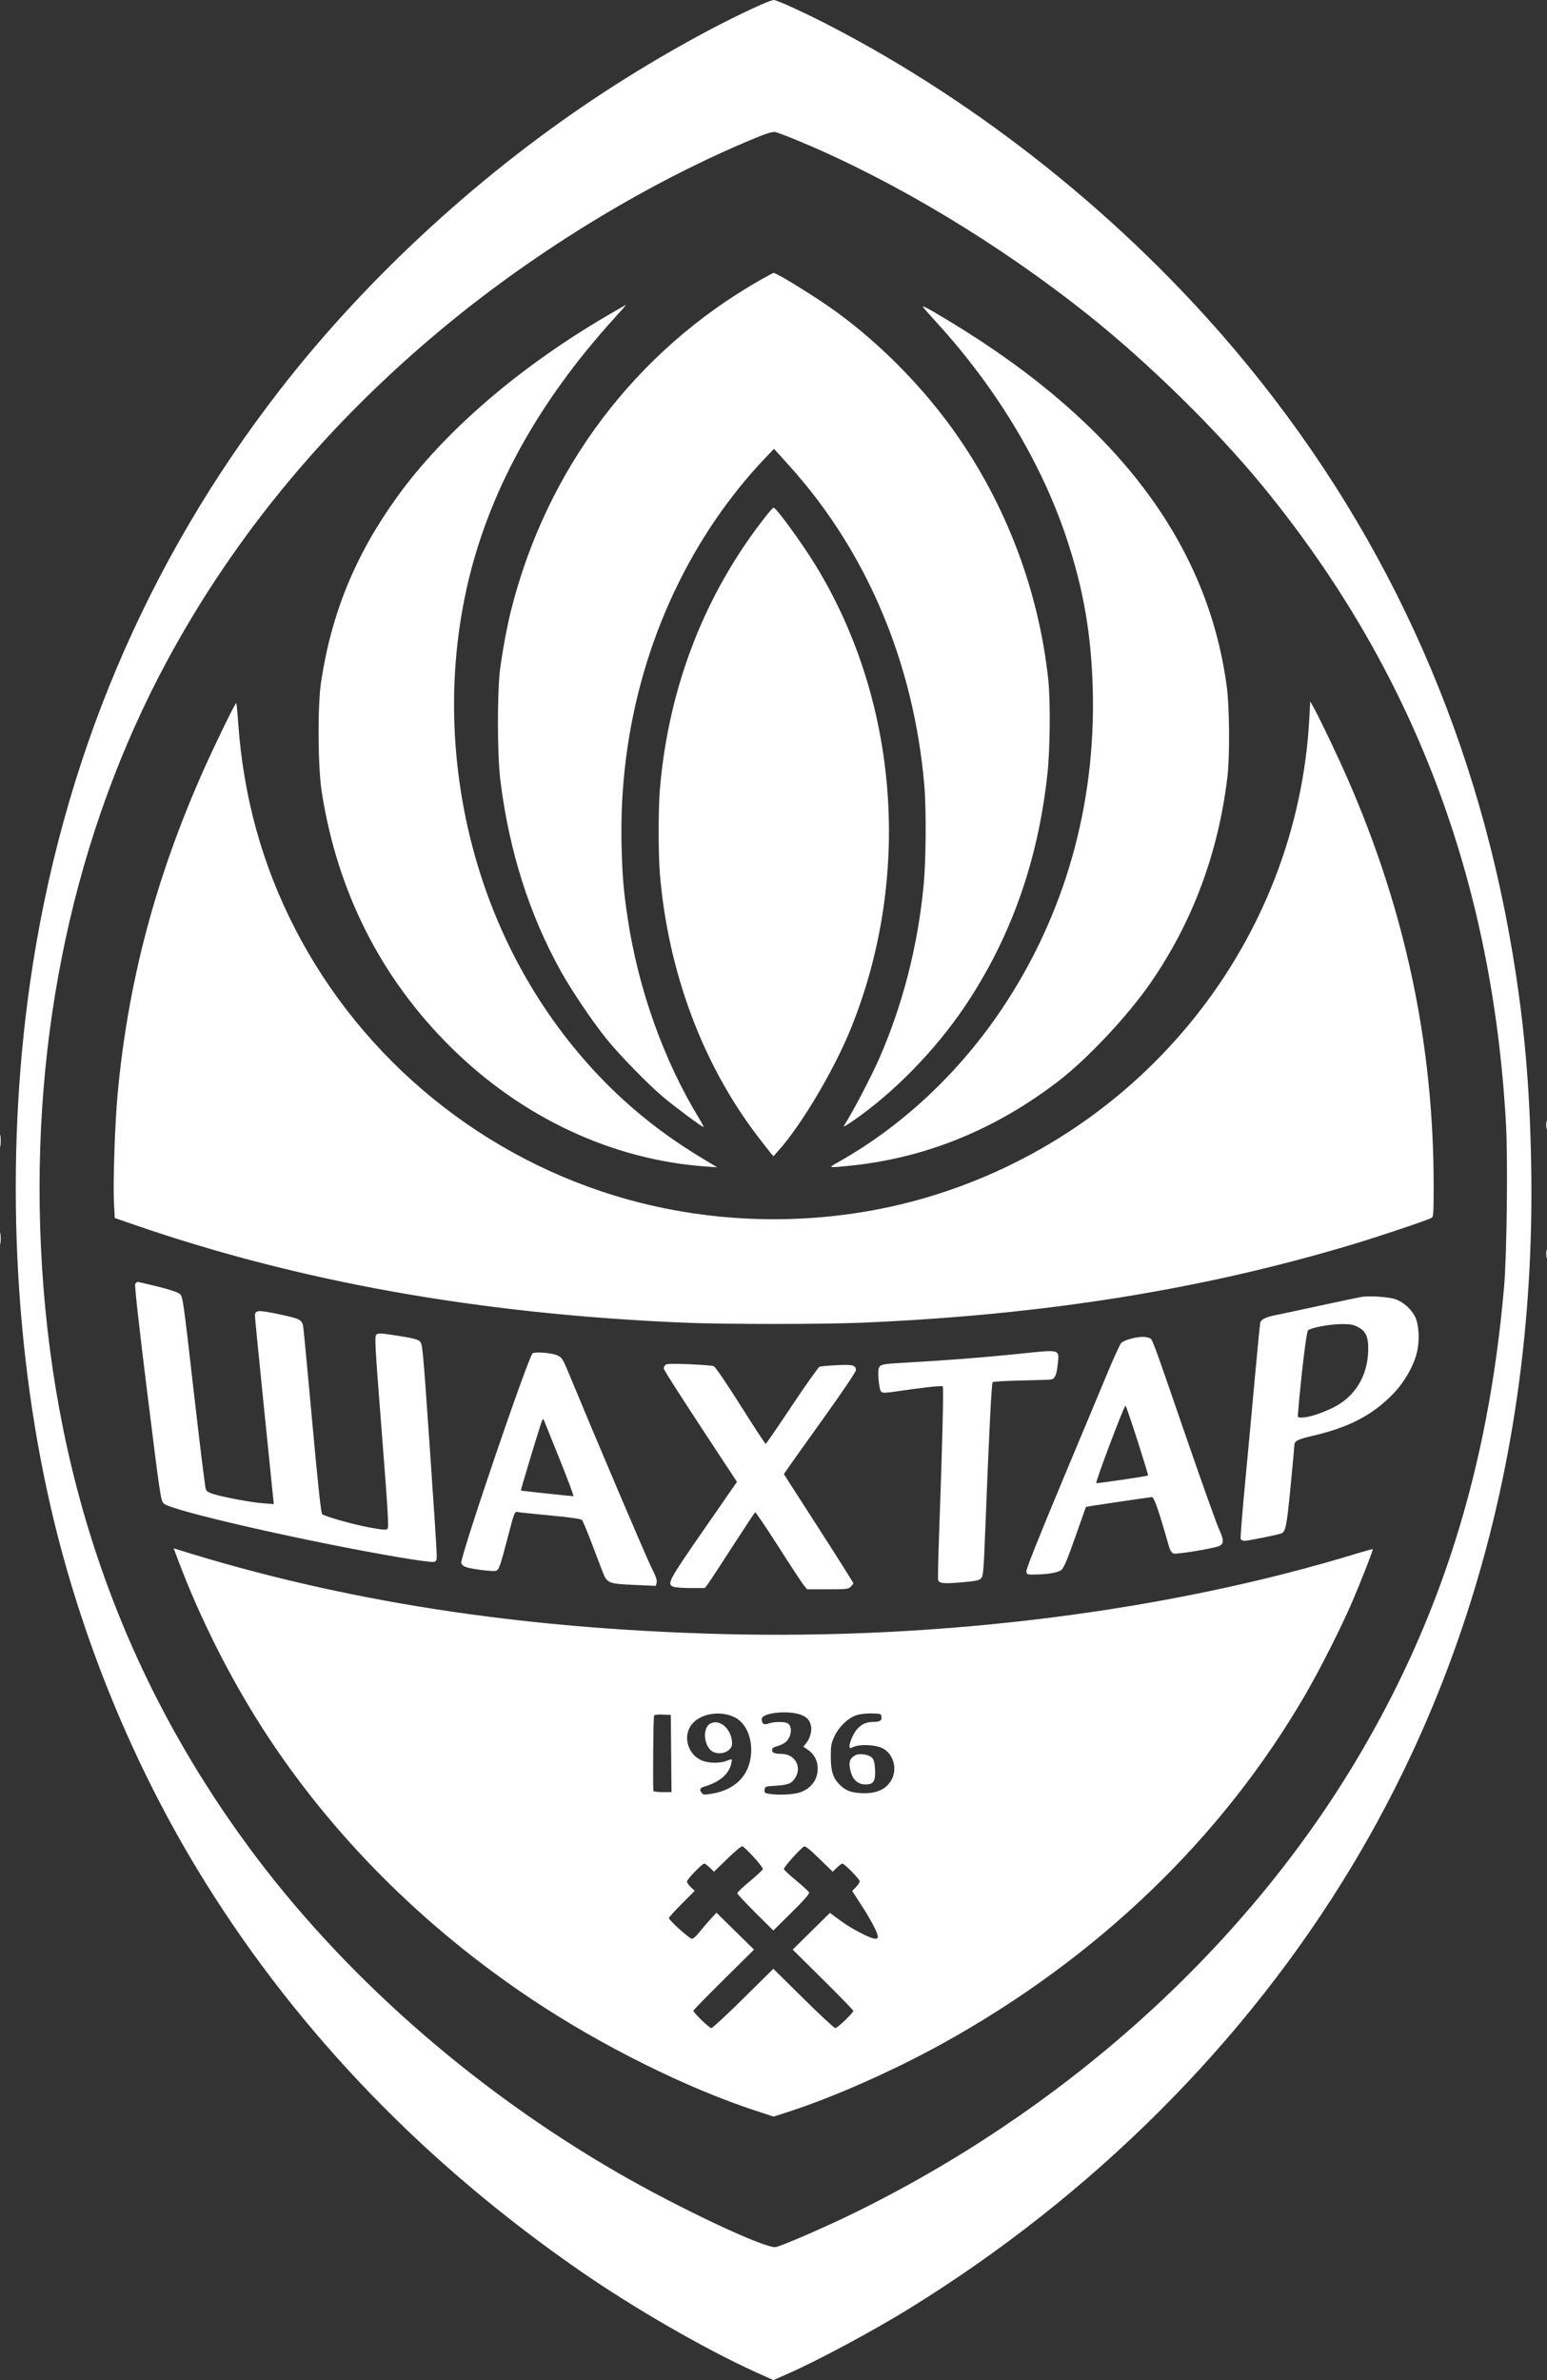 <?xml version="1.0" encoding="UTF-8"?> <svg xmlns="http://www.w3.org/2000/svg" width="78" height="120" viewBox="0 0 78 120" fill="none"><rect x="0" y="0" width="78" height="120" fill="#333333" stroke="none"/> <path fill-rule="evenodd" clip-rule="evenodd" d="M38.343 0.248C36.138 1.23 33.254 2.832 30.637 4.529C24.418 8.562 18.572 13.911 14.132 19.632C7.343 28.38 3.102 38.444 1.511 49.582C0.233 58.531 0.677 68.329 2.744 76.772C4.314 83.189 6.952 89.465 10.388 94.965C15.127 102.55 21.443 109.09 29.244 114.491C31.975 116.382 35.579 118.458 38.131 119.611L38.993 120L39.585 119.742C41.155 119.059 43.989 117.542 45.888 116.368C55.138 110.651 62.848 102.937 68.173 94.073C74.358 83.778 77.419 71.836 77.204 58.843C77.137 54.776 76.856 51.586 76.243 47.942C74.331 36.564 69.641 26.387 62.3 17.684C56.663 11.002 49.463 5.239 41.789 1.269C40.596 0.651 39.166 -0.002 39.013 4.55033e-06C38.948 0.001 38.647 0.112 38.343 0.248ZM40.452 7.183C45.175 9.171 50.369 12.301 54.826 15.844C57.895 18.284 61.366 21.692 63.723 24.579C71.237 33.782 75.237 44.291 75.931 56.645C76.032 58.446 75.976 63.265 75.835 64.888C75.037 74.077 72.615 81.758 68.23 89.005C62.514 98.452 53.501 106.507 42.862 111.674C41.528 112.322 39.42 113.233 39.118 113.293C38.613 113.393 34.253 111.342 31.125 109.533C23.774 105.283 17.24 99.512 12.53 93.111C6.062 84.32 2.586 74.26 2.061 62.809C1.573 52.158 3.767 41.975 8.407 33.354C11.841 26.974 16.539 21.32 22.477 16.421C27.179 12.541 32.833 9.117 38.147 6.933C38.672 6.717 38.952 6.635 39.087 6.657C39.192 6.674 39.807 6.911 40.452 7.183ZM38.303 14.135C32.03 17.72 27.554 23.66 25.768 30.771C25.568 31.568 25.376 32.581 25.227 33.633C25.064 34.779 25.066 38.039 25.23 39.357C25.669 42.89 26.683 46.095 28.262 48.941C28.808 49.925 29.874 51.508 30.578 52.379C31.238 53.196 32.678 54.672 33.436 55.309C34.063 55.835 35.435 56.853 35.47 56.818C35.484 56.804 35.393 56.624 35.267 56.419C33.467 53.473 32.178 49.859 31.644 46.27C31.437 44.877 31.381 44.214 31.341 42.669C31.184 36.692 32.861 30.887 36.113 26.145C36.816 25.12 37.704 24.016 38.486 23.195L39.025 22.628L39.798 23.484C43.699 27.806 46.068 33.411 46.603 39.582C46.709 40.799 46.691 43.376 46.568 44.652C46.273 47.715 45.505 50.701 44.32 53.39C43.91 54.32 42.968 56.118 42.575 56.719C42.495 56.842 42.582 56.803 42.962 56.544C45.032 55.13 47.141 52.977 48.647 50.74C50.959 47.304 52.343 43.406 52.813 39.003C52.946 37.762 52.967 35.33 52.855 34.276C52.377 29.8 50.739 25.462 48.141 21.787C46.544 19.529 44.414 17.364 42.193 15.741C41.224 15.033 39.176 13.761 39.006 13.761C38.98 13.761 38.663 13.929 38.303 14.135ZM30.613 15.915C26.145 18.529 22.376 21.783 20.012 25.068C17.919 27.977 16.717 30.904 16.19 34.373C16.007 35.582 16.025 38.669 16.223 39.936C17.011 44.971 19.207 49.31 22.734 52.801C26.315 56.346 30.862 58.474 35.579 58.812L36.164 58.854L35.475 58.441C33.926 57.511 32.616 56.54 31.39 55.415C28.218 52.503 25.787 48.728 24.365 44.507C22.752 39.718 22.456 34.513 23.523 29.693C24.586 24.892 27.078 20.33 30.989 16.028C31.318 15.665 31.578 15.369 31.567 15.369C31.556 15.369 31.127 15.614 30.613 15.915ZM46.54 15.484C46.591 15.554 46.907 15.911 47.241 16.278C50.229 19.555 52.483 23.289 53.755 27.073C54.618 29.64 55.023 31.957 55.098 34.758C55.253 40.597 53.684 46.126 50.535 50.839C48.385 54.056 45.516 56.755 42.332 58.553C41.842 58.83 41.831 58.842 42.049 58.843C42.175 58.843 42.657 58.799 43.122 58.745C46.827 58.318 50.238 56.908 53.354 54.518C54.816 53.397 56.839 51.245 57.993 49.582C60.123 46.514 61.437 42.992 61.891 39.132C62.01 38.119 61.992 35.66 61.858 34.648C60.866 27.134 55.986 20.898 47.028 15.695C46.666 15.485 46.482 15.405 46.54 15.484ZM38.667 25.961C35.564 29.862 33.713 34.602 33.273 39.775C33.188 40.767 33.188 43.091 33.273 44.084C33.692 49.007 35.417 53.639 38.184 57.267C38.481 57.656 38.785 58.047 38.86 58.136L38.996 58.296L39.255 58.007C40.41 56.718 42.058 53.938 42.898 51.864C45.984 44.239 45.323 35.412 41.153 28.552C40.474 27.435 39.137 25.594 39.005 25.594C38.979 25.594 38.827 25.759 38.667 25.961ZM66.017 36.21C65.419 47.421 57.66 57.14 46.731 60.371C41.896 61.8 36.574 61.839 31.677 60.482C24.436 58.474 18.297 53.482 14.873 46.817C13.215 43.59 12.27 40.165 12.009 36.435C11.972 35.907 11.928 35.462 11.912 35.447C11.874 35.408 10.87 37.464 10.273 38.802C7.841 44.26 6.447 49.521 5.926 55.209C5.794 56.644 5.694 59.634 5.745 60.624L5.785 61.408L6.702 61.726C15.083 64.629 24.154 66.248 34.505 66.688C36.475 66.772 41.518 66.772 43.48 66.688C52.656 66.295 60.624 65.02 68.245 62.726C69.567 62.328 71.928 61.535 72.171 61.407C72.275 61.352 72.285 61.206 72.285 59.78C72.285 52.668 70.864 45.937 67.956 39.283C67.467 38.166 66.616 36.375 66.284 35.767L66.063 35.362L66.017 36.21ZM77.962 56.721C77.962 56.915 77.974 56.995 77.989 56.898C78.004 56.8 78.004 56.641 77.989 56.544C77.974 56.447 77.962 56.526 77.962 56.721ZM0 57.525C0.001 57.808 0.012 57.915 0.026 57.764C0.04 57.613 0.039 57.381 0.025 57.25C0.011 57.118 0 57.242 0 57.525ZM0 62.444C0 62.71 0.012 62.818 0.025 62.686C0.04 62.553 0.04 62.336 0.025 62.203C0.012 62.071 0 62.179 0 62.444ZM77.962 63.216C77.962 63.411 77.974 63.49 77.989 63.393C78.004 63.296 78.004 63.137 77.989 63.039C77.974 62.942 77.962 63.022 77.962 63.216ZM6.818 64.743C6.781 64.816 6.999 66.779 7.43 70.253C8.075 75.458 8.104 75.656 8.257 75.806C8.618 76.164 15.476 77.729 20.163 78.524C21.018 78.669 21.786 78.771 21.87 78.75C22.004 78.717 22.021 78.675 22.021 78.384C22.021 78.204 21.861 75.737 21.664 72.903C21.312 67.834 21.304 67.748 21.159 67.621C21.047 67.524 20.77 67.455 20.043 67.344C19.166 67.209 19.066 67.205 18.974 67.296C18.882 67.387 18.908 67.846 19.248 72.197C19.558 76.156 19.609 77.013 19.538 77.081C19.469 77.148 19.297 77.135 18.611 77.009C17.84 76.867 16.45 76.478 16.248 76.347C16.187 76.308 16.046 75.008 15.744 71.7C15.513 69.174 15.309 67.018 15.291 66.909C15.227 66.534 15.149 66.492 14.087 66.266C12.998 66.035 12.851 66.045 12.855 66.353C12.857 66.45 13.07 68.622 13.331 71.181L13.804 75.834L13.247 75.791C12.667 75.746 11.349 75.502 10.774 75.333C10.552 75.268 10.42 75.188 10.379 75.094C10.344 75.016 10.07 72.797 9.769 70.162C9.233 65.47 9.218 65.37 9.062 65.237C8.961 65.15 8.557 65.016 7.953 64.866C7.431 64.737 6.975 64.631 6.94 64.631C6.904 64.631 6.85 64.682 6.818 64.743ZM68.709 65.38C68.584 65.397 67.633 65.594 66.596 65.819C65.558 66.044 64.534 66.263 64.32 66.305C63.85 66.398 63.593 66.519 63.546 66.672C63.527 66.734 63.407 67.943 63.28 69.358C63.153 70.773 62.929 73.182 62.783 74.712C62.637 76.242 62.535 77.537 62.555 77.59C62.576 77.643 62.667 77.686 62.758 77.686C62.908 77.686 64.287 77.411 64.565 77.326C64.822 77.247 64.866 77.039 65.066 74.999C65.174 73.895 65.263 72.937 65.263 72.868C65.263 72.65 65.427 72.566 66.216 72.383C68.04 71.958 69.23 71.332 70.263 70.253C70.82 69.672 71.288 68.847 71.446 68.168C71.58 67.594 71.549 66.844 71.375 66.445C71.196 66.035 70.774 65.647 70.347 65.501C70.036 65.394 69.12 65.326 68.709 65.38ZM68.451 66.898C68.866 67.105 69.002 67.403 68.987 68.072C68.959 69.382 68.313 70.432 67.199 70.978C66.653 71.247 66.009 71.456 65.688 71.469C65.435 71.48 65.427 71.474 65.442 71.287C65.597 69.42 65.868 67.156 65.947 67.078C66.083 66.943 67.031 66.764 67.638 66.758C68.058 66.754 68.219 66.782 68.451 66.898ZM57.005 67.499C56.808 67.552 56.597 67.644 56.536 67.704C56.475 67.765 56.172 68.422 55.863 69.165C55.553 69.908 54.497 72.436 53.515 74.783C52.371 77.519 51.737 79.112 51.75 79.221C51.769 79.382 51.788 79.39 52.128 79.386C52.846 79.379 53.361 79.289 53.527 79.144C53.641 79.043 53.833 78.583 54.216 77.493C54.508 76.662 54.75 75.978 54.754 75.973C54.762 75.962 57.884 75.498 58.069 75.48C58.187 75.468 58.391 76.05 58.948 77.995C59 78.177 59.076 78.289 59.171 78.325C59.318 78.38 61.179 78.074 61.473 77.946C61.714 77.841 61.713 77.632 61.468 77.107C61.345 76.842 60.625 74.831 59.869 72.638C57.994 67.198 58.116 67.524 57.932 67.455C57.717 67.374 57.426 67.388 57.005 67.499ZM51.282 68.266C49.68 68.433 47.69 68.589 45.95 68.684C44.541 68.761 44.41 68.782 44.323 68.944C44.228 69.118 44.318 70.076 44.437 70.174C44.509 70.233 44.657 70.232 45.094 70.167C46.539 69.954 47.482 69.85 47.532 69.9C47.585 69.952 47.519 72.663 47.352 77.268C47.306 78.541 47.282 79.62 47.3 79.665C47.364 79.834 47.563 79.855 48.438 79.782C49.178 79.721 49.353 79.687 49.459 79.582C49.578 79.463 49.594 79.28 49.686 76.914C49.867 72.27 49.994 69.744 50.049 69.687C50.079 69.655 50.727 69.618 51.489 69.603C52.252 69.588 52.936 69.564 53.011 69.549C53.193 69.512 53.28 69.299 53.334 68.754C53.408 68.012 53.503 68.034 51.282 68.266ZM26.86 68.226C26.664 68.311 23.168 78.58 23.257 78.811C23.297 78.915 23.397 78.987 23.563 79.031C23.955 79.135 24.874 79.241 25.01 79.198C25.158 79.152 25.226 78.954 25.637 77.376C25.922 76.283 25.954 76.201 26.08 76.23C26.154 76.248 26.903 76.327 27.744 76.407C28.805 76.507 29.294 76.579 29.346 76.639C29.387 76.688 29.588 77.167 29.794 77.705C29.999 78.243 30.254 78.91 30.36 79.188C30.608 79.834 30.646 79.85 32.02 79.91L33.068 79.956L33.109 79.794C33.139 79.675 33.066 79.465 32.829 78.997C32.575 78.494 30.033 72.517 28.606 69.068C28.389 68.543 28.322 68.442 28.129 68.347C27.867 68.218 27.058 68.141 26.86 68.226ZM33.547 68.819C33.502 68.864 33.466 68.943 33.466 68.993C33.466 69.074 34.451 70.606 36.539 73.771L37.159 74.711L35.475 77.141C33.692 79.715 33.609 79.872 33.958 80.003C34.049 80.037 34.443 80.066 34.832 80.066H35.54L35.697 79.857C35.783 79.742 36.343 78.888 36.941 77.96C37.54 77.031 38.05 76.259 38.075 76.244C38.1 76.228 38.631 77.015 39.256 77.991C39.88 78.968 40.459 79.848 40.543 79.948L40.695 80.13H41.73C42.678 80.13 42.775 80.119 42.894 80.001C42.966 79.93 43.024 79.849 43.024 79.82C43.024 79.791 42.236 78.543 41.273 77.045L39.522 74.322L39.771 73.962C39.909 73.764 40.725 72.618 41.586 71.416C42.447 70.213 43.152 69.168 43.153 69.092C43.156 68.829 43.011 68.789 42.192 68.83C41.773 68.85 41.38 68.886 41.319 68.91C41.259 68.933 40.633 69.817 39.928 70.875C39.224 71.933 38.629 72.799 38.605 72.799C38.581 72.799 38.011 71.928 37.34 70.865C36.567 69.642 36.067 68.912 35.979 68.879C35.902 68.85 35.342 68.806 34.734 68.781C33.87 68.746 33.611 68.754 33.547 68.819ZM57.348 72.618C57.657 73.581 57.9 74.378 57.887 74.391C57.85 74.427 55.354 74.797 55.275 74.777C55.206 74.76 56.672 70.874 56.749 70.871C56.77 70.87 57.039 71.656 57.348 72.618ZM28.223 73.586C28.632 74.603 28.943 75.435 28.913 75.435C28.789 75.435 26.279 75.165 26.263 75.15C26.247 75.134 27.035 72.512 27.268 71.803C27.356 71.536 27.383 71.504 27.427 71.61C27.456 71.68 27.814 72.569 28.223 73.586ZM8.945 78.566C10.046 81.508 11.561 84.531 13.255 87.167C16.652 92.455 21.32 97.145 26.846 100.823C30.346 103.153 34.599 105.268 38.083 106.412L39.004 106.715L39.762 106.47C42.025 105.739 45.034 104.406 47.511 103.038C55.334 98.716 61.616 92.677 65.817 85.436C66.574 84.132 67.62 82.059 68.179 80.759C68.636 79.694 69.247 78.132 69.216 78.104C69.206 78.094 68.875 78.185 68.481 78.305C58.971 81.223 47.527 82.678 36.387 82.385C26.165 82.117 17.247 80.73 8.903 78.109L8.757 78.063L8.945 78.566ZM40.406 86.465C40.697 86.58 40.838 86.745 40.893 87.032C40.94 87.28 40.834 87.659 40.655 87.881L40.506 88.065L40.703 88.197C41.137 88.49 41.309 88.939 41.193 89.476C41.102 89.895 40.75 90.247 40.285 90.384C39.936 90.486 39.218 90.514 38.778 90.442C38.558 90.406 38.533 90.383 38.55 90.234C38.569 90.071 38.586 90.065 39.123 90.031C39.748 89.992 39.921 89.92 40.101 89.628C40.447 89.067 40.069 88.426 39.391 88.426C39.051 88.426 38.928 88.374 38.928 88.229C38.928 88.145 39.002 88.09 39.179 88.042C39.318 88.006 39.506 87.917 39.597 87.846C39.913 87.601 39.977 87.025 39.705 86.881C39.54 86.794 39.013 86.803 38.75 86.897C38.512 86.982 38.411 86.915 38.408 86.672C38.406 86.35 39.761 86.21 40.406 86.465ZM37.042 86.583C37.612 86.864 37.945 87.631 37.865 88.48C37.765 89.534 37.047 90.246 35.896 90.435C35.5 90.5 35.456 90.496 35.374 90.385C35.254 90.223 35.292 90.141 35.519 90.074C36.249 89.859 36.719 89.475 36.852 88.986C36.89 88.848 36.908 88.723 36.894 88.708C36.879 88.694 36.761 88.725 36.631 88.779C36.359 88.891 35.88 88.905 35.532 88.809C34.678 88.575 34.352 87.485 34.949 86.861C35.419 86.37 36.356 86.246 37.042 86.583ZM44.444 86.554C44.472 86.749 44.363 86.816 44.013 86.817C43.537 86.819 43.206 87.063 42.965 87.59C42.892 87.749 42.831 87.943 42.831 88.021C42.829 88.159 42.835 88.16 43.07 88.063C43.386 87.932 44.136 87.97 44.477 88.133C45.028 88.398 45.258 89.145 44.963 89.712C44.696 90.224 44.169 90.455 43.382 90.405C42.886 90.374 42.635 90.273 42.347 89.992C42.005 89.658 41.89 89.305 41.888 88.587C41.886 88.01 41.906 87.902 42.075 87.538C42.305 87.046 42.776 86.602 43.21 86.468C43.378 86.416 43.713 86.38 43.967 86.387C44.393 86.399 44.424 86.41 44.444 86.554ZM33.84 88.41L33.858 90.355H33.402C33.143 90.355 32.944 90.327 32.942 90.291C32.913 89.794 32.943 86.553 32.976 86.499C33.005 86.454 33.175 86.434 33.423 86.446L33.823 86.465L33.84 88.41ZM35.826 86.893C35.379 87.114 35.492 88.137 35.987 88.341C36.393 88.509 36.912 88.27 36.912 87.916C36.91 87.206 36.32 86.65 35.826 86.893ZM43.122 88.497C42.822 88.667 42.768 88.879 42.901 89.353C43.011 89.746 43.277 89.969 43.636 89.969C44.051 89.969 44.153 89.805 44.119 89.198C44.099 88.847 44.062 88.717 43.956 88.612C43.795 88.453 43.315 88.386 43.122 88.497ZM38.007 93.637C38.268 93.919 38.472 94.19 38.461 94.238C38.45 94.286 38.155 94.562 37.806 94.851C37.457 95.141 37.172 95.41 37.172 95.45C37.172 95.49 37.581 95.93 38.081 96.428L38.991 97.333L39.911 96.423C40.54 95.802 40.82 95.482 40.794 95.415C40.773 95.361 40.484 95.093 40.151 94.82C39.818 94.546 39.536 94.282 39.524 94.233C39.504 94.15 40.335 93.22 40.537 93.099C40.6 93.061 40.821 93.235 41.305 93.707L41.984 94.368L42.199 94.162C42.316 94.049 42.44 93.957 42.473 93.957C42.573 93.957 43.349 94.75 43.349 94.852C43.349 94.905 43.264 95.036 43.159 95.143L42.968 95.339L43.426 96.047C43.92 96.809 44.26 97.458 44.26 97.639C44.26 97.81 44.043 97.778 43.547 97.532C43.018 97.269 42.656 97.047 42.191 96.701L41.845 96.443L40.907 97.37L39.968 98.296L41.496 99.809C42.337 100.641 43.024 101.349 43.024 101.383C43.024 101.486 42.223 102.253 42.116 102.253C42.062 102.253 41.337 101.58 40.505 100.758L38.993 99.263L37.48 100.758C36.649 101.58 35.922 102.253 35.865 102.253C35.762 102.253 34.961 101.475 34.961 101.375C34.961 101.345 35.649 100.641 36.489 99.809L38.018 98.296L37.07 97.365L36.123 96.433L35.8 96.786C35.623 96.981 35.37 97.278 35.239 97.446C35.107 97.614 34.95 97.751 34.888 97.751C34.767 97.751 33.726 96.815 33.726 96.706C33.726 96.669 34.018 96.345 34.376 95.986L35.027 95.332L34.831 95.147C34.724 95.045 34.636 94.917 34.636 94.863C34.636 94.755 35.405 93.957 35.509 93.957C35.544 93.957 35.669 94.049 35.787 94.162L36.001 94.368L36.676 93.711C37.087 93.311 37.386 93.068 37.441 93.088C37.491 93.107 37.745 93.354 38.007 93.637Z" fill="white"></path> </svg> 